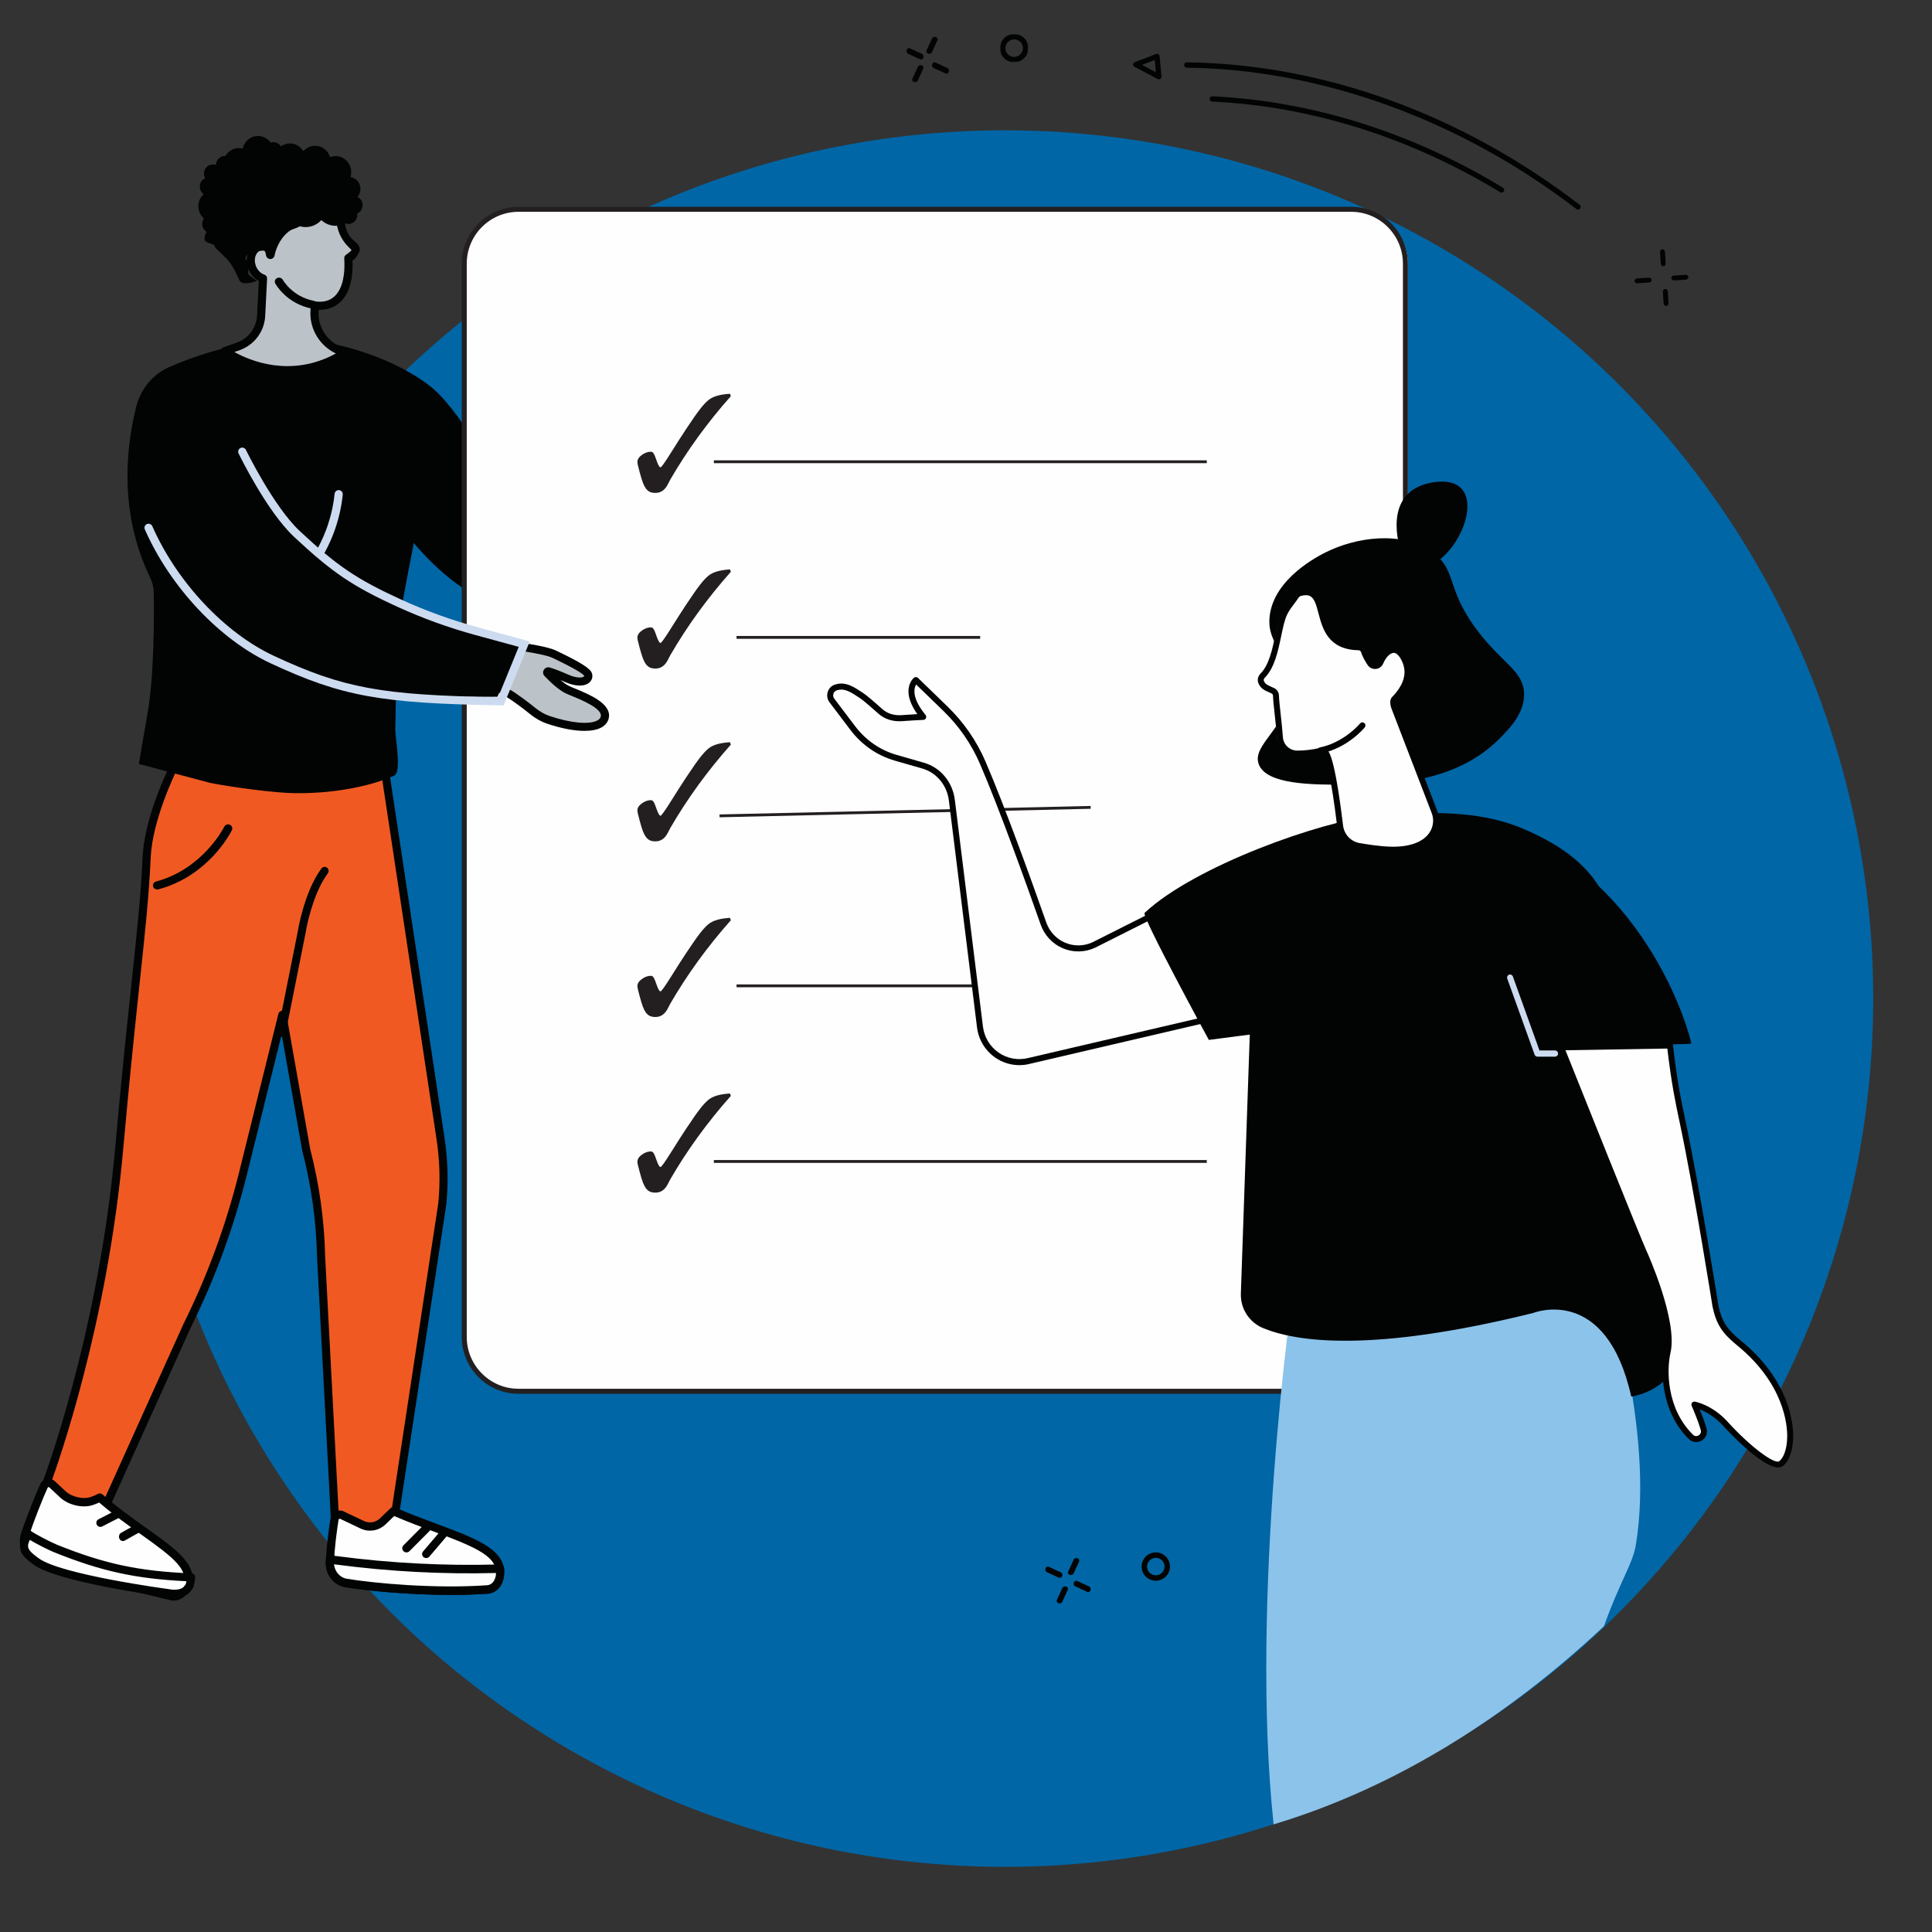 <?xml version="1.0" encoding="UTF-8"?>
<svg xmlns="http://www.w3.org/2000/svg" xmlns:xlink="http://www.w3.org/1999/xlink" width="682px" height="682px" viewBox="0 0 682 682" version="1.1">
  <rect x="0" y="0" width="682" height="682" fill="#333333" stroke="none"/>
  <title>Advocacy@1x</title>
  <defs>
    <polygon id="path-1" points="0 0 10 0 10 10 0 10"></polygon>
    <polygon id="path-3" points="0 0 62 0 62 24 0 24"></polygon>
  </defs>
  <g id="Page-1" stroke="none" stroke-width="1" fill="none" fill-rule="evenodd">
    <g id="benefits-of-membership-widget" transform="translate(-957, -5760)">
      <circle id="Oval-Copy-5" fill="#0066A6" cx="1311.75" cy="6112.5" r="306.5"></circle>
      <g id="Group-147" transform="translate(964, 5772)">
        <path d="M550.242,61.983 C549.989,62.032 549.718,61.976 549.498,61.808 C508.338,30.236 459.48,12.509 411.925,11.892 C411.408,11.885 410.994,11.457 411,10.935 C411.006,10.412 411.427,9.995 411.949,10 C436.05,10.313 460.28,14.843 483.967,23.463 C507.5,32.028 529.929,44.422 550.63,60.301 C551.041,60.617 551.122,61.21 550.81,61.625 C550.665,61.819 550.461,61.939 550.242,61.983" id="Fill-1" fill="#020303"></path>
        <path d="M523.243,55.983 C523.024,56.026 522.788,55.989 522.583,55.864 C490.796,36.526 455.631,25.461 420.891,23.866 C420.376,23.842 419.977,23.406 420,22.892 C420.025,22.376 420.464,21.977 420.976,22.001 C456.027,23.61 491.498,34.768 523.552,54.268 C523.991,54.537 524.132,55.111 523.865,55.551 C523.722,55.785 523.493,55.935 523.243,55.983" id="Fill-3" fill="#020303"></path>
        <path d="M580.296,81.983 C580.262,81.989 580.228,81.996 580.193,81.997 C579.714,82.037 579.297,81.634 579.263,81.099 L579.002,77.041 C578.967,76.506 579.331,76.042 579.807,76.002 C580.286,75.965 580.701,76.366 580.737,76.901 L580.998,80.959 C581.03,81.456 580.722,81.89 580.296,81.983" id="Fill-5" fill="#020303"></path>
        <path d="M581.296,95.983 C581.262,95.989 581.228,95.994 581.193,95.997 C580.714,96.037 580.297,95.634 580.263,95.099 L580.002,91.041 C579.968,90.506 580.332,90.042 580.807,90.002 C581.286,89.965 581.703,90.366 581.737,90.901 L581.998,94.959 C582.03,95.456 581.722,95.89 581.296,95.983" id="Fill-7" fill="#020303"></path>
        <path d="M575.213,87.703 C575.177,87.709 575.141,87.713 575.104,87.716 L571.049,87.997 C570.514,88.035 570.046,87.681 570.003,87.208 C569.962,86.735 570.365,86.321 570.896,86.285 L574.951,86.003 C575.487,85.966 575.954,86.32 575.997,86.793 C576.035,87.233 575.692,87.622 575.213,87.703" id="Fill-9" fill="#020303"></path>
        <path d="M588.213,86.703 C588.177,86.709 588.141,86.713 588.104,86.716 L584.049,86.997 C583.514,87.035 583.046,86.681 583.003,86.208 C582.962,85.734 583.362,85.319 583.896,85.284 L587.951,85.003 C588.487,84.965 588.954,85.319 588.997,85.792 C589.035,86.232 588.692,86.621 588.213,86.703" id="Fill-11" fill="#020303"></path>
        <path d="M396.118,10.91 L401.008,13.498 L400.621,9.189 L396.118,10.91 Z M402.252,15.984 C402.047,16.022 401.829,15.993 401.638,15.892 L393.485,11.575 C393.168,11.408 392.98,11.075 393.002,10.722 C393.024,10.37 393.252,10.061 393.588,9.934 L401.099,7.063 C401.369,6.958 401.673,6.986 401.92,7.136 C402.167,7.287 402.327,7.543 402.353,7.827 L402.996,15.015 C403.026,15.347 402.868,15.667 402.585,15.852 C402.482,15.918 402.369,15.962 402.252,15.984 L402.252,15.984 Z" id="Fill-13" fill="#020303"></path>
        <path d="M370.625,543.93 C370.114,543.743 369.867,543.238 370.072,542.79 L372.02,538.558 C372.229,538.104 372.825,537.883 373.35,538.062 C373.885,538.245 374.135,538.756 373.927,539.21 L371.979,543.442 C371.77,543.896 371.174,544.117 370.647,543.938 C370.64,543.936 370.632,543.933 370.625,543.93" id="Fill-15" fill="#020303"></path>
        <path d="M366.625,553.929 C366.114,553.742 365.867,553.238 366.072,552.79 L368.019,548.558 C368.228,548.104 368.824,547.883 369.348,548.062 C369.896,548.248 370.134,548.756 369.925,549.209 L367.978,553.441 C367.769,553.895 367.173,554.118 366.647,553.937 C366.64,553.935 366.632,553.932 366.625,553.929" id="Fill-17" fill="#020303"></path>
        <path d="M362.539,542.972 C362.098,542.755 361.885,542.168 362.062,541.648 C362.242,541.123 362.756,540.863 363.21,541.072 L367.439,543.019 C367.91,543.238 368.115,543.825 367.935,544.352 C367.756,544.879 367.242,545.136 366.789,544.928 L362.558,542.981 C362.552,542.979 362.545,542.976 362.539,542.972" id="Fill-19" fill="#020303"></path>
        <path d="M372.539,547.972 C372.098,547.755 371.885,547.168 372.062,546.648 C372.242,546.123 372.756,545.863 373.21,546.072 L377.439,548.019 C377.915,548.24 378.114,548.825 377.935,549.352 C377.755,549.879 377.241,550.136 376.788,549.928 L372.558,547.981 C372.552,547.979 372.545,547.976 372.539,547.972" id="Fill-21" fill="#020303"></path>
        <path d="M402.216,538.158 C401.955,538.048 401.676,537.971 401.385,537.936 C400.566,537.835 399.756,538.061 399.104,538.569 C397.759,539.619 397.517,541.564 398.564,542.904 C399.07,543.552 399.797,543.964 400.613,544.064 C401.432,544.165 402.244,543.939 402.896,543.431 L402.896,543.431 C404.239,542.382 404.483,540.438 403.436,539.096 C403.11,538.68 402.691,538.359 402.216,538.158 M399.033,545.602 C398.262,545.276 397.582,544.758 397.053,544.079 C395.359,541.909 395.75,538.761 397.925,537.062 C398.981,536.239 400.292,535.875 401.621,536.038 C402.945,536.202 404.126,536.87 404.947,537.921 C406.641,540.093 406.25,543.239 404.075,544.938 C403.019,545.761 401.707,546.125 400.379,545.962 C399.909,545.903 399.458,545.782 399.033,545.602" id="Fill-23" fill="#020303"></path>
        <path d="M320.625,6.93 C320.114,6.743 319.867,6.238 320.072,5.79 L322.02,1.558 C322.229,1.104 322.825,0.883 323.35,1.062 C323.885,1.245 324.135,1.756 323.927,2.21 L321.979,6.442 C321.77,6.896 321.174,7.117 320.647,6.938 C320.64,6.936 320.632,6.933 320.625,6.93" id="Fill-25" fill="#020303"></path>
        <path d="M315.625,16.93 C315.114,16.743 314.867,16.238 315.072,15.79 L317.019,11.558 C317.228,11.104 317.824,10.883 318.348,11.062 C318.896,11.248 319.134,11.756 318.925,12.21 L316.978,16.442 C316.769,16.896 316.173,17.117 315.647,16.938 C315.64,16.936 315.632,16.933 315.625,16.93" id="Fill-27" fill="#020303"></path>
        <path d="M313.539,6.972 C313.098,6.755 312.885,6.168 313.062,5.648 C313.242,5.123 313.756,4.863 314.21,5.072 L318.439,7.019 C318.91,7.238 319.115,7.825 318.935,8.352 C318.756,8.879 318.242,9.136 317.789,8.928 L313.558,6.981 C313.552,6.979 313.545,6.976 313.539,6.972" id="Fill-29" fill="#020303"></path>
        <path d="M322.539,11.972 C322.098,11.755 321.885,11.168 322.062,10.648 C322.242,10.123 322.756,9.863 323.21,10.072 L327.439,12.019 C327.915,12.24 328.114,12.825 327.935,13.352 C327.755,13.879 327.241,14.136 326.788,13.928 L322.558,11.981 C322.552,11.979 322.545,11.976 322.539,11.972" id="Fill-31" fill="#020303"></path>
        <g id="Group-35" transform="translate(346, 0)">
          <mask id="mask-2" fill="white">
            <use xlink:href="#path-1"></use>
          </mask>
          <g id="Clip-34"></g>
          <path d="M6.216,2.157 C5.955,2.047 5.676,1.971 5.385,1.935 C4.566,1.834 3.756,2.06 3.104,2.569 C1.759,3.619 1.517,5.563 2.564,6.904 C3.07,7.552 3.797,7.964 4.613,8.064 C5.432,8.164 6.244,7.939 6.896,7.43 L6.896,7.43 C8.239,6.382 8.483,4.437 7.436,3.095 C7.11,2.679 6.691,2.358 6.216,2.157 M3.033,9.602 C2.262,9.276 1.582,8.758 1.053,8.079 C-0.641,5.909 -0.25,2.76 1.925,1.061 C2.981,0.238 4.292,-0.126 5.621,0.037 C6.945,0.201 8.126,0.869 8.947,1.92 C10.641,4.092 10.25,7.239 8.075,8.937 C7.019,9.761 5.707,10.125 4.379,9.962 C3.909,9.903 3.458,9.782 3.033,9.602" id="Fill-33" fill="#020303" mask="url(#mask-2)"></path>
        </g>
        <path d="M55.968,257 C55.968,257 45.969,275.974 45.289,291.335 C44.226,315.363 40.769,336.317 35.617,393.924 C29.664,460.488 10,511.963 10,511.963 C12.236,515.605 15.677,518.339 19.713,519.364 C26.269,521.03 31.699,518.233 31.699,518.233 L59.592,456.395 C68.055,439.362 74.649,421.393 79.249,402.827 L93.149,346.743 L101.59,394.485 C104.791,406.77 106.548,419.413 106.823,432.138 L111.718,524.989 L116.895,527.536 C121.187,529.65 126.201,529.465 130.34,527.044 L132.971,522.532 L149.561,413.453 C150.305,405.824 150.103,398.126 148.959,390.553 L128.803,257 L55.968,257 Z" id="Fill-36" fill="#F05A22"></path>
        <path d="M112.634,523.634 L117.061,525.812 C120.812,527.656 125.192,527.552 128.851,525.548 L131.152,521.606 L147.717,412.746 C148.44,405.314 148.24,397.724 147.114,390.268 L127.122,257.873 L56.32,257.873 C54.484,261.544 46.766,277.7 46.184,290.852 C45.595,304.15 44.304,316.248 42.349,334.56 C40.773,349.328 38.811,367.71 36.499,393.553 C30.958,455.467 13.359,504.986 11.022,511.349 C13.129,514.49 16.119,516.675 19.505,517.534 C24.464,518.792 28.739,517.275 30.071,516.711 L57.77,455.335 C66.204,438.365 72.788,420.432 77.362,401.985 L91.274,345.876 C91.439,345.218 92.032,344.764 92.712,344.788 C93.386,344.81 93.954,345.304 94.071,345.971 L102.511,393.68 C105.73,406.048 107.504,418.816 107.781,431.626 L112.634,523.634 Z M122.702,530 C120.347,530 117.988,529.466 115.803,528.392 L110.622,525.844 C110.155,525.613 109.85,525.149 109.821,524.628 L104.922,431.734 C104.648,419.083 102.9,406.521 99.728,394.351 C99.719,394.314 99.711,394.276 99.705,394.238 L92.429,353.111 L80.138,402.68 C75.514,421.329 68.857,439.459 60.354,456.569 L32.455,518.389 C32.321,518.684 32.093,518.926 31.803,519.074 C31.563,519.198 25.807,522.097 18.802,520.319 C14.487,519.223 10.726,516.368 8.212,512.277 C7.978,511.895 7.935,511.425 8.095,511.007 C8.291,510.494 27.777,458.911 33.648,393.296 C35.964,367.427 37.927,349.035 39.504,334.254 C41.453,315.995 42.74,303.933 43.325,290.723 C44.013,275.211 53.765,256.551 54.181,255.764 C54.429,255.294 54.915,255 55.445,255 L128.351,255 C129.06,255 129.661,255.518 129.766,256.22 L149.943,389.837 C151.104,397.529 151.31,405.357 150.555,413.104 L133.938,522.312 C133.911,522.491 133.851,522.664 133.759,522.822 L131.126,527.336 C131.001,527.548 130.824,527.726 130.611,527.85 C128.166,529.28 125.436,530 122.702,530 L122.702,530 Z" id="Fill-38" fill="#020303"></path>
        <path d="M9.059,512.072 C7.604,515.143 4.122,523.924 2.362,529.272 C1.258,532.629 2.758,536.315 5.794,537.86 C14.378,542.227 36.022,546.453 53.875,550.893 C55.097,551.196 57.484,551.024 59.058,548.109 C64.453,538.113 45.657,530.998 28.749,516.171 C28.749,516.171 27.455,516.9 25.634,517.465 C22.586,518.414 18.12,517.273 15.742,515.052 L11.93,511.49 C11.024,510.644 9.6,510.928 9.059,512.072" id="Fill-40" fill="#FEFEFE"></path>
        <path d="M10.166,512.942 C10.14,512.942 10.118,512.945 10.099,512.948 C10.012,512.966 9.894,513.02 9.817,513.184 L9.816,513.184 C8.345,516.289 4.862,525.117 3.177,530.236 C2.303,532.892 3.47,535.823 5.891,537.054 C12.13,540.228 26.052,543.471 39.515,546.607 C44.252,547.71 49.148,548.851 53.74,549.993 C54.101,550.082 55.98,550.408 57.319,547.926 C60.274,542.452 54.11,537.703 42.961,529.782 C38.33,526.492 33.109,522.783 28.017,518.395 C27.413,518.675 26.55,519.037 25.537,519.353 C22.015,520.447 17.048,519.245 14.229,516.612 L10.413,513.046 C10.325,512.965 10.238,512.942 10.166,512.942 L10.166,512.942 Z M54.312,553 C53.864,553 53.441,552.946 53.053,552.85 C48.484,551.714 43.597,550.575 38.87,549.474 C24.614,546.153 11.148,543.016 4.598,539.684 C0.899,537.802 -0.891,533.339 0.437,529.303 C2.199,523.949 5.693,515.116 7.214,511.906 C7.674,510.933 8.526,510.262 9.554,510.06 C10.57,509.862 11.596,510.161 12.366,510.88 L16.184,514.446 C18.212,516.339 22.186,517.318 24.692,516.539 C26.332,516.03 27.524,515.368 27.536,515.362 C28.064,515.066 28.719,515.134 29.176,515.536 C34.384,520.103 39.819,523.963 44.615,527.371 C55.558,535.145 64.201,541.286 59.852,549.342 C58.38,552.066 56.162,553 54.312,553 L54.312,553 Z" id="Fill-42" fill="#020303"></path>
        <path d="M1.34,532.545 C1.305,532.632 1.281,532.695 1.272,532.723 C0.164,535.943 2.624,537.757 5.368,539.746 C13.675,545.764 51.754,550.775 51.754,550.775 C51.754,550.775 56.723,551.889 58.678,549.163 C58.965,548.764 59.264,548.525 59.422,547.988 C59.594,547.41 60,545.293 60,545.293 C40.72,544.483 28.518,541.717 12.107,535.147 C10.059,534.327 4.064,531.315 2.398,530 C2.398,530 2.069,530.726 1.34,532.545" id="Fill-44" fill="#FEFEFE"></path>
        <g id="Group-48" transform="translate(0, 528)">
          <mask id="mask-4" fill="white">
            <use xlink:href="#path-3"></use>
          </mask>
          <g id="Clip-47"></g>
          <path d="M3.517,3.574 C3.406,3.844 3.283,4.153 3.143,4.501 C3.143,4.501 3.143,4.501 3.143,4.501 L3.094,4.632 C2.389,6.693 3.648,7.883 6.694,10.103 C14.624,15.883 52.108,20.901 52.486,20.951 C52.529,20.956 52.574,20.964 52.618,20.975 C52.653,20.983 56.689,21.812 58.037,19.921 C58.133,19.785 58.231,19.665 58.326,19.548 C58.504,19.328 58.545,19.27 58.579,19.157 C58.629,18.987 58.714,18.612 58.805,18.176 C40.697,17.287 28.689,14.632 12.027,7.919 C10.325,7.235 6.085,5.126 3.517,3.574 L3.517,3.574 Z M54.554,24 C53.313,24 52.321,23.815 52.039,23.757 C49.787,23.457 13.402,18.532 4.963,12.381 C2.26,10.411 -1.101,7.96 0.35,3.713 C0.367,3.666 0.398,3.585 0.444,3.468 C1.19,1.595 1.526,0.847 1.526,0.847 C1.709,0.443 2.074,0.143 2.512,0.04 C2.95,-0.064 3.413,0.038 3.765,0.316 C5.303,1.536 11.156,4.498 13.13,5.294 C29.952,12.07 41.934,14.624 60.613,15.416 C61.033,15.433 61.424,15.629 61.685,15.951 C61.947,16.273 62.052,16.69 61.975,17.095 C61.905,17.463 61.546,19.325 61.365,19.942 C61.171,20.606 60.837,21.016 60.595,21.314 C60.536,21.388 60.474,21.463 60.414,21.546 C58.978,23.56 56.468,24 54.554,24 L54.554,24 Z" id="Fill-46" fill="#020303" mask="url(#mask-4)"></path>
        </g>
        <path d="M35,523 L29,526 L35,523 Z" id="Fill-49" fill="#FEFEFE"></path>
        <path d="M28.424,527 C27.906,527 27.408,526.716 27.156,526.223 C26.799,525.521 27.076,524.662 27.776,524.304 L33.93,521.156 C34.629,520.798 35.487,521.076 35.844,521.777 C36.201,522.479 35.923,523.336 35.223,523.694 L29.07,526.844 C28.862,526.95 28.641,527 28.424,527" id="Fill-51" fill="#020303"></path>
        <path d="M41,527 L35,530 L41,527 Z" id="Fill-53" fill="#FEFEFE"></path>
        <path d="M36.385,532 C35.879,532 35.391,531.688 35.147,531.15 C34.804,530.39 35.081,529.464 35.764,529.082 L40.995,526.164 C41.679,525.782 42.51,526.089 42.853,526.851 C43.196,527.61 42.919,528.535 42.236,528.917 L37.005,531.836 C36.806,531.947 36.594,532 36.385,532" id="Fill-55" fill="#020303"></path>
        <path d="M92.404,354 C92.311,354 92.217,353.99 92.121,353.97 C91.362,353.81 90.874,353.049 91.029,352.27 L98.018,317.305 C99.185,310.248 102.03,300.528 106.485,294.564 C106.956,293.933 107.837,293.813 108.451,294.298 C109.065,294.782 109.182,295.687 108.71,296.318 C104.568,301.865 101.895,311.071 100.774,317.835 L93.777,352.85 C93.641,353.53 93.056,354 92.404,354" id="Fill-57" fill="#020303"></path>
        <path d="M48.485,302 C47.834,302 47.236,301.582 47.054,300.944 C46.835,300.179 47.3,299.387 48.09,299.176 C64.705,294.735 72.098,279.971 72.172,279.823 C72.524,279.105 73.409,278.799 74.15,279.139 C74.891,279.479 75.208,280.336 74.857,281.054 C74.535,281.71 66.793,297.161 48.881,301.948 C48.749,301.983 48.616,302 48.485,302" id="Fill-59" fill="#020303"></path>
        <path d="M110.644,524.828 C110.101,528.223 109.202,534.53 109.004,540.202 C108.882,543.76 111.375,546.829 114.752,547.37 C124.305,548.899 146.004,550.863 164.558,549.591 C165.828,549.504 168.093,548.601 168.795,545.319 C171.205,534.068 151.937,530.979 131.371,522 L127.663,525.559 C125.693,527.451 122.826,527.927 120.389,526.768 L113.262,523.381 C112.145,522.851 110.846,523.565 110.644,524.828" id="Fill-61" fill="#FEFEFE"></path>
        <path d="M112.931,524.115 C112.872,524.115 112.813,524.13 112.754,524.16 C112.679,524.202 112.547,524.302 112.512,524.522 L112.512,524.522 C111.989,527.79 111.083,534.115 110.887,539.765 C110.79,542.585 112.743,545.038 115.432,545.469 C125.288,547.049 146.623,548.943 165.001,547.682 C165.384,547.657 167.326,547.382 167.934,544.54 C169.409,537.648 161.088,534.197 146.258,528.691 C141.93,527.084 137.057,525.274 132.156,523.169 L129.133,526.075 C126.719,528.396 123.226,528.974 120.235,527.552 L113.096,524.154 C113.041,524.128 112.985,524.115 112.931,524.115 L112.931,524.115 Z M152.139,551 C137.309,551 122.684,549.576 114.977,548.34 C110.853,547.678 107.855,543.949 108.005,539.662 C108.206,533.856 109.131,527.394 109.664,524.059 C109.836,522.989 110.472,522.088 111.41,521.59 C112.325,521.103 113.389,521.079 114.327,521.524 L121.466,524.922 C123.371,525.829 125.599,525.456 127.143,523.972 L130.857,520.402 C131.275,519.999 131.893,519.888 132.424,520.119 C137.545,522.358 142.703,524.273 147.255,525.964 C161.543,531.268 172.828,535.457 170.753,545.154 C169.945,548.935 167.255,550.442 165.198,550.582 C160.943,550.875 156.531,551 152.139,551 L152.139,551 Z" id="Fill-63" fill="#020303"></path>
        <path d="M109.039,539 C109.039,539 109.014,539.594 109.004,539.88 C108.882,543.556 111.377,546.725 114.757,547.285 C124.318,548.863 146.035,550.891 164.605,549.578 C165.877,549.489 168.144,548.555 168.846,545.166 C169.061,544.127 168.988,542.242 168.988,542.242 L167.672,542.277 C148.925,542.77 130.172,541.785 111.56,539.333 L109.039,539 Z" id="Fill-65" fill="#FEFEFE"></path>
        <path d="M110.912,540.194 C111.147,542.768 112.987,544.9 115.439,545.305 C125.304,546.933 146.659,548.883 165.055,547.585 C165.44,547.557 167.384,547.274 167.992,544.349 C168.048,544.079 168.08,543.687 168.097,543.274 C149.358,543.758 130.428,542.763 111.826,540.314 L110.912,540.194 Z M152.182,551 C137.336,551 122.698,549.533 114.985,548.262 C110.858,547.58 107.857,543.738 108.005,539.325 L108.04,538.431 C108.058,538.014 108.245,537.621 108.553,537.351 C108.861,537.083 109.263,536.959 109.664,537.012 L112.19,537.345 C130.701,539.78 149.544,540.768 168.188,540.278 L169.507,540.243 C170.345,540.233 170.954,540.862 170.986,541.679 C170.994,541.892 171.06,543.789 170.814,544.979 C170.003,548.874 167.31,550.426 165.251,550.571 C160.994,550.873 156.578,551 152.182,551 L152.182,551 Z" id="Fill-67" fill="#020303"></path>
        <path d="M136.488,536 C136.111,536 135.734,535.86 135.445,535.579 C134.859,535.01 134.851,534.079 135.427,533.501 L142.451,526.439 C143.027,525.861 143.968,525.853 144.555,526.421 C145.141,526.99 145.149,527.921 144.573,528.5 L137.549,535.561 C137.258,535.854 136.873,536 136.488,536" id="Fill-69" fill="#020303"></path>
        <path d="M143.447,538 C143.121,538 142.791,537.892 142.52,537.67 C141.907,537.168 141.823,536.274 142.337,535.671 L148.44,528.51 C148.953,527.908 149.866,527.828 150.481,528.33 C151.094,528.832 151.176,529.726 150.663,530.327 L144.561,537.49 C144.274,537.826 143.862,538 143.447,538" id="Fill-71" fill="#020303"></path>
        <path d="M223,204.647 C223,204.647 230.276,206.911 233.103,206.89 C235.927,206.871 243.581,207.504 245.087,205.93 C246.766,204.173 247.317,200.229 239.706,200.317 C236.643,200.352 234.171,199.816 233.684,197.91 C232.997,195.204 238.671,195.939 241.267,196 C244.837,196.083 255.106,199.663 255.941,195.518 C256.698,191.764 250.047,188.279 239.987,187.101 C238.039,186.873 236.066,187.04 234.164,187.526 C231.183,188.288 226.378,189.391 223.754,189.331 L223,204.647 Z" id="Fill-73" fill="#FEFEFE"></path>
        <path d="M232.709,205.994 C233.275,205.994 234.006,206.015 234.831,206.039 C236.969,206.103 242.646,206.269 243.587,205.462 C244.039,204.989 244.384,204.215 244.153,203.672 C243.856,202.978 242.4,202.244 239.223,202.284 C237.605,202.302 232.684,202.359 231.773,198.776 C231.542,197.867 231.708,197.004 232.243,196.342 C233.486,194.807 236.181,194.82 239.572,194.994 C240.027,195.017 240.448,195.039 240.806,195.047 C241.901,195.073 243.401,195.361 245.138,195.695 C247.941,196.233 253.773,197.355 254.103,195.723 C254.196,195.254 254.061,194.775 253.69,194.257 C252.396,192.453 247.857,189.991 239.325,188.99 C237.601,188.788 235.807,188.921 233.995,189.384 C231.086,190.129 227.299,190.985 224.558,191.196 L223.922,204.124 C226.38,204.845 230.737,205.992 232.566,205.994 C232.612,205.994 232.66,205.994 232.709,205.994 M238.221,209 C237.137,209 235.973,208.971 234.747,208.936 C233.894,208.91 233.142,208.889 232.587,208.893 L232.542,208.893 C229.549,208.893 222.777,206.811 222.012,206.572 C221.386,206.378 220.969,205.777 221.002,205.116 L221.758,189.722 C221.797,188.937 222.414,188.336 223.224,188.345 C225.088,188.39 228.663,187.759 233.291,186.575 C235.442,186.023 237.585,185.868 239.655,186.112 C247.677,187.052 253.792,189.462 256.012,192.557 C256.858,193.735 257.169,195.028 256.913,196.3 C256.019,200.736 249.688,199.52 244.602,198.542 C243.057,198.246 241.598,197.965 240.741,197.944 C240.357,197.936 239.91,197.914 239.426,197.888 C238.297,197.831 235.405,197.682 234.577,198.108 C234.922,198.984 236.53,199.424 239.19,199.387 C243.347,199.34 245.877,200.395 246.787,202.524 C247.606,204.443 246.681,206.396 245.641,207.484 C244.472,208.708 241.774,208.998 238.221,209" id="Fill-75" fill="#020303"></path>
        <path d="M133.71,212.288 C134.364,202.284 137.115,190.142 139.077,179.664 C139.077,179.664 150.206,193.637 163.566,199.613 C193.203,212.867 222.79,206.583 222.79,206.583 L223,188.276 C223,188.276 205.254,182.248 184.631,169.445 C166.906,158.441 157.76,135.6 145.945,125.235 C145.945,125.235 135.916,116.086 115.797,110.651 C94.817,104.983 72.515,108.907 52.546,117.652 C52.479,117.682 52.405,117.716 52.325,117.752 C46.61,120.396 42.468,125.696 40.959,131.981 C35.506,154.691 37.82,175.077 46.004,191.922 C46.819,193.598 47.258,195.437 47.283,197.313 C47.393,205.228 47.444,227.071 45.02,240.104 L42.012,257.666 L67.251,264.379 C74.576,265.819 89.673,267.905 97.128,267.993 C113.338,268.184 126.19,264.587 132.154,261.796 C134.855,260.534 132.504,248.569 132.541,245.532 C132.689,232.933 133.16,220.693 133.71,212.288" id="Fill-77" fill="#020303"></path>
        <path d="M104.445,187 C104.179,187 103.912,186.926 103.671,186.772 C102.998,186.34 102.798,185.439 103.225,184.757 L103.621,184.129 C107.721,177.61 110.312,170.066 111.115,162.309 C111.198,161.506 111.916,160.927 112.703,161.008 C113.498,161.091 114.075,161.81 113.992,162.613 C113.143,170.815 110.4,178.797 106.062,185.694 L105.667,186.322 C105.392,186.759 104.923,187 104.445,187" id="Fill-79" fill="#CCDBF0"></path>
        <path d="M118.435,74.835 L117.978,74.395 C115.677,72.188 113.295,69.641 112.813,66.48 C110.766,53.043 98.899,47.6 97.728,59.783 C97.433,62.858 86.256,62.131 87.42,65.433 C90.459,74.043 90.648,71.777 85.608,74.638 C85.053,74.633 84.499,74.725 83.968,74.944 C81.404,75.991 80.346,79.366 81.604,82.484 C82.369,84.376 83.813,85.724 85.401,86.269 L84.732,99.593 C84.483,104.588 81.255,108.933 76.564,110.591 L72,112.203 C72,112.203 92.167,126.954 114.084,112.994 L111.323,111.576 C106.462,109.078 103.442,104.01 103.546,98.518 L103.654,95.912 C105.071,96.111 106.453,96.084 107.744,95.776 C113.752,94.345 116.062,87.581 115.482,79 L117.957,77.819 C119.114,77.267 119.36,75.723 118.435,74.835" id="Fill-81" fill="#BCC3C8"></path>
        <path d="M75.73,112.268 C81.328,115.377 95.715,121.434 111.578,112.78 L111.133,112.555 C105.817,109.859 102.455,104.287 102.568,98.361 L102.676,95.755 C102.693,95.354 102.881,94.978 103.191,94.721 C103.503,94.463 103.909,94.348 104.312,94.405 C105.604,94.584 106.803,94.548 107.876,94.294 C114.691,92.692 114.789,83.207 114.516,79.204 C114.476,78.621 114.8,78.072 115.333,77.821 L116.792,76.655 C116.953,76.579 116.997,76.442 117.009,76.366 C117.021,76.291 117.023,76.144 116.893,76.022 C116.893,76.022 116.893,76.022 116.893,76.022 L116.435,75.587 C114.02,73.299 112.414,70.557 111.858,66.955 C110.637,59.037 105.889,54.772 103.07,54.849 C101.204,54.899 99.945,56.873 99.614,60.262 C99.374,62.74 96.206,63.451 93.141,64.143 C91.882,64.426 89.828,64.887 89.262,65.339 C89.686,66.522 90.049,67.482 90.349,68.275 C91.793,72.092 92.279,73.378 88.877,74.968 C88.315,75.233 87.615,75.56 86.763,76.037 C86.544,76.16 86.304,76.223 86.043,76.222 C85.631,76.215 85.288,76.285 84.957,76.418 C83.127,77.157 82.422,79.666 83.38,82.015 C83.956,83.421 85.052,84.514 86.312,84.941 C86.919,85.147 87.315,85.725 87.283,86.359 L86.615,99.521 C86.334,105.057 82.749,109.82 77.482,111.657 L75.73,112.268 Z M94.667,120 C81.428,120.002 71.732,113.161 71.591,113.057 C71.158,112.747 70.938,112.224 71.015,111.7 C71.092,111.177 71.456,110.739 71.96,110.564 L76.529,108.971 C80.689,107.52 83.522,103.755 83.744,99.378 L84.363,87.197 C82.759,86.356 81.461,84.905 80.716,83.084 C79.163,79.282 80.577,75.11 83.871,73.781 C84.436,73.553 85.038,73.421 85.664,73.384 C86.461,72.95 87.113,72.646 87.65,72.394 C87.989,72.235 88.364,72.06 88.57,71.938 C88.488,71.47 88.082,70.399 87.658,69.275 C87.342,68.439 86.957,67.424 86.513,66.181 C86.246,65.435 86.297,64.695 86.661,64.042 C87.526,62.486 89.833,61.967 92.505,61.365 C93.877,61.057 96.432,60.482 96.772,59.923 C97.46,52.719 101.706,52.037 102.991,52.002 C107.537,51.873 113.292,57.395 114.7,66.525 C115.12,69.242 115.751,70.938 117.824,72.903 L118.684,73.613 C119.46,74.348 120.145,75.256 119.973,76.308 C119.802,77.36 118.409,79.526 117.439,79.983 C117.853,89.428 114.637,95.629 108.54,97.065 C107.58,97.291 106.555,97.388 105.486,97.358 L105.442,98.446 C105.35,103.262 108.098,107.817 112.445,110.02 L115.207,111.421 C115.665,111.654 115.964,112.112 115.988,112.622 C116.012,113.132 115.757,113.617 115.322,113.89 C108.068,118.451 100.965,120 94.667,120 L94.667,120 Z" id="Fill-83" fill="#020303"></path>
        <path d="M103.504,97 C103.404,97 103.302,96.991 103.201,96.97 C94.1,95.2 90.32,88.346 90.163,88.055 C89.788,87.359 90.082,86.508 90.82,86.154 C91.554,85.801 92.454,86.076 92.83,86.769 C92.862,86.829 96.157,92.711 103.805,94.199 C104.615,94.357 105.135,95.105 104.969,95.87 C104.824,96.54 104.199,97 103.504,97" id="Fill-85" fill="#020303"></path>
        <path d="M121,60.429 C121,59.134 120.257,58.023 119.19,57.507 C119.836,56.757 120.241,55.778 120.241,54.696 C120.241,52.559 118.71,50.809 116.72,50.508 C116.763,50.365 116.814,50.227 116.846,50.079 C117.523,47.003 115.652,43.943 112.67,43.247 C111.576,42.992 110.482,43.091 109.504,43.472 C108.936,41.589 107.441,40.059 105.444,39.593 C103.4,39.114 101.365,39.871 100.069,41.383 C99.318,40.107 98.087,39.13 96.562,38.773 C94.982,38.405 93.417,38.787 92.186,39.673 C91.627,38.779 90.659,38.183 89.551,38.183 C89.197,38.183 88.863,38.257 88.544,38.368 C87.784,37.285 86.667,36.462 85.303,36.142 C82.323,35.446 79.357,37.375 78.681,40.451 C78.68,40.456 78.68,40.457 78.68,40.46 C78.621,40.446 78.566,40.425 78.507,40.411 C76.104,39.848 73.732,41.01 72.541,43.088 C72.477,43.083 72.415,43.067 72.349,43.067 C70.638,43.067 69.252,44.485 69.22,46.243 C68.881,46.114 68.519,46.032 68.137,46.032 C66.405,46.032 65.001,47.482 65.001,49.269 C65.001,49.862 65.167,50.412 65.438,50.889 C64.316,51.382 63.53,52.53 63.53,53.867 C63.53,54.973 64.069,55.947 64.891,56.53 C64.044,57.297 63.404,58.322 63.136,59.542 C62.663,61.699 63.458,63.83 64.995,65.162 C64.614,65.697 64.382,66.351 64.382,67.066 C64.382,68.254 65.009,69.283 65.936,69.845 C65.651,70.342 65.409,70.87 65.28,71.463 C64.738,73.93 66.869,73.442 68.86,74.678 C68.476,75.255 69.624,75.989 71.628,77.958 C73.843,80.134 75.006,81.265 77.511,86.921 C78.512,89.182 83.534,87.188 83.534,87.188 C84.396,87.377 81.105,85.579 80.756,84.894 C80.162,83.729 81.654,80.287 80.117,79.853 C78.657,79.44 80.847,76.389 83.719,76.561 C86.18,76.708 86.494,75.647 86.913,78.149 C87.046,78.943 87.752,79.498 88.535,79.436 C89.202,79.385 89.772,78.893 89.908,78.221 C90.971,73.013 94.499,69.349 96.781,68.778 C97.223,68.667 97.97,68.334 98.888,67.873 C98.996,67.904 99.1,67.947 99.212,67.973 C101.93,68.609 104.634,67.655 106.426,65.715 C107.363,66.578 108.514,67.216 109.825,67.523 C111.617,67.941 113.391,67.64 114.916,66.851 C115.259,66.984 115.627,67.066 116.016,67.066 C117.748,67.066 119.151,65.617 119.151,63.831 C119.151,63.682 119.127,63.54 119.11,63.396 C120.221,62.899 121,61.758 121,60.429" id="Fill-87" fill="#020303"></path>
        <path d="M490,81.196 L490,459.804 C490,470.406 481.407,479 470.807,479 L176.193,479 C165.593,479 157,470.406 157,459.804 L157,81.196 C157,70.594 165.593,62 176.193,62 L470.807,62 C481.407,62 490,70.594 490,81.196" id="Fill-89" fill="#FEFEFE"></path>
        <path d="M157.76,459.911 C157.76,470.014 165.956,478.235 176.029,478.235 L469.971,478.235 C480.046,478.235 488.24,470.014 488.24,459.911 L488.24,81.089 C488.24,70.984 480.046,62.765 469.971,62.765 L176.029,62.765 C165.956,62.765 157.76,70.984 157.76,81.089 L157.76,459.911 Z M490,81.089 L490,459.911 C490,470.987 481.016,480 469.971,480 L176.029,480 C164.986,480 156,470.987 156,459.911 L156,81.089 C156,70.011 164.986,61 176.029,61 L469.971,61 C481.016,61 490,70.011 490,81.089 L490,81.089 Z" id="Fill-91" fill="#231F20"></path>
        <path d="M178.027,215 C178.027,215 186.336,216.203 189.157,217.6 C191.979,218.999 200.311,223.027 201.028,224.938 C201.743,226.85 199.018,228.876 193.469,226.335 C190.369,224.915 188.355,224.192 187.182,223.829 C186.788,223.706 186.491,224.21 186.776,224.523 C188.311,226.2 191.477,229.437 194.105,230.64 C197.719,232.296 207.954,235.822 206.928,240.527 C205.999,244.789 197.77,245.157 187.162,241.474 C185.107,240.761 183.206,239.625 181.52,238.192 C178.876,235.95 173.655,231.909 171,230.693 L178.027,215 Z" id="Fill-93" fill="#BCC3C8"></path>
        <path d="M172.318,231.022 C175.562,232.837 180.197,236.445 181.912,237.852 C183.533,239.184 185.284,240.171 187.116,240.786 C194.506,243.27 201.098,243.864 203.915,242.298 C204.572,241.932 204.954,241.477 205.083,240.906 C205.709,238.123 198.11,235.009 194.865,233.68 C194.159,233.391 193.534,233.134 193.031,232.912 C190.194,231.654 186.917,228.445 185.217,226.644 C184.644,226.039 184.554,225.125 184.997,224.419 C185.443,223.709 186.283,223.395 187.091,223.636 C188.277,223.99 190.364,224.712 193.57,226.134 C196.694,227.517 198.627,227.273 199.163,226.771 C199.26,226.68 199.249,226.652 199.222,226.584 C198.872,225.973 196.713,224.38 188.521,220.465 L188.027,220.231 C186.152,219.33 181.107,218.419 178.346,217.99 L172.318,231.022 Z M199.303,246 C195.684,246 191.153,245.15 186.192,243.483 C184.024,242.754 181.966,241.597 180.075,240.043 C177.275,237.745 172.254,234.028 169.851,232.964 C169.501,232.808 169.227,232.522 169.092,232.166 C168.957,231.81 168.971,231.417 169.13,231.072 L176.181,215.831 C176.447,215.258 177.062,214.927 177.691,215.014 C178.567,215.136 186.335,216.254 189.282,217.668 L189.771,217.901 C197.975,221.822 201.264,223.9 201.908,225.567 C202.355,226.722 202.061,227.977 201.14,228.84 C199.428,230.441 196.16,230.4 192.395,228.731 C191.85,228.49 191.339,228.27 190.862,228.068 C191.97,228.994 193.154,229.847 194.208,230.315 C194.689,230.527 195.288,230.773 195.964,231.05 C200.857,233.052 209.043,236.407 207.89,241.525 C207.583,242.891 206.696,244.017 205.325,244.78 C203.855,245.597 201.795,246 199.303,246 L199.303,246 Z" id="Fill-95" fill="#020303"></path>
        <path d="M76.072,145.041 L49.56,122 C35.14,182.484 49.83,235.849 168.598,233.951 L177,215.614 C128.194,204.7 93.53,182.024 76.072,145.041" id="Fill-97" fill="#020303"></path>
        <path d="M170.774,237 L169.791,236.984 C127.311,236.322 113.64,233.825 88.52,222.143 C70.508,213.765 53.079,195.215 44.121,174.883 C43.803,174.157 44.134,173.313 44.861,172.996 C45.591,172.678 46.438,173.007 46.756,173.731 C55.452,193.465 72.322,211.448 89.739,219.547 C114.2,230.925 127.658,233.427 168.851,234.105 L176.113,216.343 L160.869,212.184 C151.459,209.617 142.224,206.277 133.418,202.254 C117.49,194.979 110.316,190.134 96.864,177.567 C87.199,168.538 77.622,148.886 77.219,148.054 C76.874,147.341 77.175,146.486 77.891,146.142 C78.607,145.799 79.468,146.098 79.811,146.811 C79.908,147.01 89.56,166.815 98.834,175.478 C112.009,187.788 119.032,192.532 134.618,199.651 C143.282,203.608 152.371,206.896 161.63,209.422 L180,214.433 L170.774,237 Z" id="Fill-99" fill="#CCDBF0"></path>
        <line x1="245" y1="151" x2="419" y2="151" id="Stroke-101" stroke="#231F20"></line>
        <path d="M251,127.837 C246.907,132.443 243.071,137.209 239.49,142.131 C235.911,147.058 232.619,152.111 229.617,157.291 C229.394,157.673 229.119,158.206 228.786,158.891 C227.759,160.964 226.297,162 224.4,162 C223.594,162 222.931,161.882 222.41,161.64 C221.888,161.403 221.405,160.989 220.964,160.397 C220.599,159.888 220.26,159.221 219.944,158.402 C219.628,157.58 219.256,156.373 218.829,154.779 C218.797,154.683 218.766,154.563 218.735,154.422 C218.244,152.65 218,151.544 218,151.097 C218,150.189 218.525,149.357 219.576,148.6 C220.627,147.842 221.667,147.464 222.693,147.464 C223.025,147.464 223.295,147.564 223.5,147.763 C223.705,147.962 223.941,148.388 224.211,149.042 C224.369,149.44 224.566,149.982 224.803,150.668 C225.34,152.197 225.791,152.963 226.155,152.963 C226.471,152.963 227.72,151.216 229.9,147.728 C231.987,144.397 233.78,141.599 235.282,139.335 C237.385,136.163 238.984,133.873 240.084,132.461 C241.18,131.052 242.173,129.979 243.058,129.246 C243.832,128.61 244.828,128.109 246.045,127.741 C247.262,127.374 248.804,127.126 250.668,127 L251,127.837 Z" id="Fill-103" fill="#231F20"></path>
        <line x1="245" y1="398" x2="419" y2="398" id="Stroke-105" stroke="#231F20"></line>
        <path d="M251,374.837 C246.907,379.443 243.071,384.209 239.49,389.131 C235.911,394.058 232.619,399.111 229.617,404.291 C229.394,404.673 229.119,405.206 228.786,405.891 C227.759,407.964 226.297,409 224.4,409 C223.594,409 222.931,408.882 222.41,408.64 C221.888,408.403 221.405,407.989 220.964,407.397 C220.599,406.888 220.26,406.221 219.944,405.402 C219.628,404.58 219.256,403.373 218.829,401.779 C218.797,401.683 218.766,401.563 218.735,401.422 C218.244,399.65 218,398.544 218,398.097 C218,397.189 218.525,396.357 219.576,395.6 C220.627,394.842 221.667,394.464 222.693,394.464 C223.025,394.464 223.295,394.564 223.5,394.763 C223.705,394.962 223.941,395.388 224.211,396.042 C224.369,396.44 224.566,396.982 224.803,397.668 C225.34,399.197 225.791,399.963 226.155,399.963 C226.471,399.963 227.72,398.216 229.9,394.728 C231.987,391.397 233.78,388.599 235.282,386.335 C237.385,383.163 238.984,380.873 240.084,379.461 C241.18,378.052 242.173,376.979 243.058,376.246 C243.832,375.61 244.828,375.109 246.045,374.741 C247.262,374.374 248.804,374.126 250.668,374 L251,374.837 Z" id="Fill-107" fill="#231F20"></path>
        <line x1="253" y1="213" x2="339" y2="213" id="Stroke-109" stroke="#231F20"></line>
        <path d="M251,189.837 C246.907,194.443 243.071,199.209 239.49,204.131 C235.911,209.058 232.619,214.111 229.617,219.291 C229.394,219.673 229.119,220.206 228.786,220.891 C227.759,222.964 226.297,224 224.4,224 C223.594,224 222.931,223.882 222.41,223.64 C221.888,223.403 221.405,222.989 220.964,222.397 C220.599,221.888 220.26,221.221 219.944,220.402 C219.628,219.58 219.256,218.373 218.829,216.779 C218.797,216.683 218.766,216.563 218.735,216.422 C218.244,214.65 218,213.544 218,213.097 C218,212.189 218.525,211.355 219.576,210.6 C220.627,209.842 221.667,209.464 222.693,209.464 C223.025,209.464 223.295,209.564 223.5,209.763 C223.705,209.962 223.941,210.388 224.211,211.042 C224.369,211.44 224.566,211.982 224.803,212.668 C225.34,214.197 225.791,214.963 226.155,214.963 C226.471,214.963 227.72,213.216 229.9,209.728 C231.987,206.397 233.78,203.599 235.282,201.335 C237.385,198.163 238.984,195.873 240.084,194.461 C241.18,193.052 242.173,191.979 243.058,191.246 C243.832,190.61 244.828,190.109 246.045,189.741 C247.262,189.374 248.804,189.126 250.668,189 L251,189.837 Z" id="Fill-111" fill="#231F20"></path>
        <line x1="253" y1="336" x2="339" y2="336" id="Stroke-113" stroke="#231F20"></line>
        <path d="M251,312.837 C246.907,317.443 243.071,322.209 239.49,327.131 C235.911,332.058 232.619,337.111 229.617,342.291 C229.394,342.673 229.119,343.206 228.786,343.891 C227.759,345.964 226.297,347 224.4,347 C223.594,347 222.931,346.882 222.41,346.64 C221.888,346.403 221.405,345.989 220.964,345.397 C220.599,344.888 220.26,344.221 219.944,343.402 C219.628,342.58 219.256,341.373 218.829,339.779 C218.797,339.683 218.766,339.563 218.735,339.422 C218.244,337.65 218,336.544 218,336.097 C218,335.189 218.525,334.357 219.576,333.6 C220.627,332.842 221.667,332.464 222.693,332.464 C223.025,332.464 223.295,332.564 223.5,332.763 C223.705,332.962 223.941,333.388 224.211,334.042 C224.369,334.44 224.566,334.982 224.803,335.668 C225.34,337.197 225.791,337.963 226.155,337.963 C226.471,337.963 227.72,336.216 229.9,332.728 C231.987,329.397 233.78,326.599 235.282,324.335 C237.385,321.163 238.984,318.873 240.084,317.461 C241.18,316.052 242.173,314.979 243.058,314.246 C243.832,313.61 244.828,313.109 246.045,312.741 C247.262,312.374 248.804,312.126 250.668,312 L251,312.837 Z" id="Fill-115" fill="#231F20"></path>
        <line x1="247" y1="276" x2="378" y2="273" id="Stroke-117" stroke="#231F20"></line>
        <path d="M251,250.837 C246.907,255.443 243.071,260.209 239.49,265.131 C235.911,270.058 232.619,275.111 229.617,280.291 C229.394,280.673 229.119,281.206 228.786,281.891 C227.759,283.964 226.297,285 224.4,285 C223.594,285 222.931,284.882 222.41,284.64 C221.888,284.403 221.405,283.989 220.964,283.397 C220.599,282.888 220.26,282.221 219.944,281.402 C219.628,280.58 219.256,279.373 218.829,277.779 C218.797,277.683 218.766,277.563 218.735,277.422 C218.244,275.65 218,274.544 218,274.097 C218,273.189 218.525,272.357 219.576,271.6 C220.627,270.842 221.667,270.464 222.693,270.464 C223.025,270.464 223.295,270.564 223.5,270.763 C223.705,270.962 223.941,271.388 224.211,272.042 C224.369,272.44 224.566,272.982 224.803,273.668 C225.34,275.197 225.791,275.963 226.155,275.963 C226.471,275.963 227.72,274.216 229.9,270.728 C231.987,267.397 233.78,264.599 235.282,262.335 C237.385,259.163 238.984,256.873 240.084,255.461 C241.18,254.052 242.173,252.979 243.058,252.246 C243.832,251.61 244.828,251.109 246.045,250.741 C247.262,250.374 248.804,250.126 250.668,250 L251,250.837 Z" id="Fill-119" fill="#231F20"></path>
        <path d="M515.403,435 L510.376,443.538 L449.858,442.548 C448.979,444.218 434.148,553.041 442.588,632 C486.096,618.918 525.234,593.879 559.187,562.072 C564.943,546.026 569.314,540.099 570.425,533.513 C577.352,492.466 559.187,438.467 559.187,438.467 L515.403,435 Z" id="Fill-121" fill="#8CC3EA"></path>
        <path d="M326.683,238.014 L316.282,228 C316.282,228 311.393,231.853 318.877,240.909 C316.836,240.979 314.709,241.116 311.296,241.357 C308.547,241.55 305.82,240.832 303.729,238.976 C301.298,236.82 298.27,234.195 297.149,233.487 C295.158,232.229 292.556,230.236 289.878,230.272 C289.248,230.28 288.618,230.406 288.022,230.59 C286.098,231.189 285.381,233.548 286.603,235.153 L293.948,244.791 C297.82,249.874 303.161,253.541 309.19,255.259 L318.804,257.999 C324.29,259.562 328.319,264.404 329,270.254 L338.922,349.697 C339.971,358.089 348.136,363.655 356.319,361.555 L438,342.633 L434.841,293.067 L379.134,320.913 C372.162,324.137 363.934,320.669 361.363,313.424 C355.852,297.89 346.649,272.546 339.907,257.014 C336.803,249.866 332.296,243.417 326.683,238.014" id="Fill-123" fill="#FEFEFE"></path>
        <path d="M290.003,231.42 C289.984,231.42 289.965,231.42 289.946,231.42 C289.469,231.427 288.946,231.518 288.391,231.692 C287.821,231.871 287.389,232.307 287.204,232.888 C287.014,233.49 287.122,234.12 287.5,234.62 L294.838,244.32 C298.596,249.287 303.673,252.8 309.517,254.477 L319.125,257.235 C325.043,258.933 329.34,264.129 330.074,270.471 L339.988,350.421 C340.449,354.143 342.476,357.488 345.551,359.6 C348.626,361.711 352.455,362.388 356.059,361.456 L436.83,342.61 L433.831,295.229 L379.592,322.537 C375.975,324.224 371.825,324.296 368.182,322.747 C364.538,321.201 361.691,318.159 360.366,314.402 C355.309,300.047 345.803,273.591 338.952,257.695 C335.909,250.631 331.543,244.312 325.975,238.914 L316.398,229.627 C315.604,230.989 314.773,234.347 319.723,240.38 C319.981,240.694 320.038,241.127 319.873,241.497 C319.709,241.867 319.348,242.111 318.946,242.126 C316.947,242.194 314.839,242.332 311.407,242.574 C308.199,242.804 305.243,241.856 303.07,239.914 C298.588,235.908 297.114,234.797 296.633,234.492 C296.351,234.312 296.056,234.118 295.753,233.917 C294.064,232.803 291.967,231.42 290.003,231.42 M352.845,364 C349.852,364 346.888,363.098 344.361,361.363 C340.786,358.907 338.427,355.016 337.89,350.686 L327.974,270.727 C327.339,265.236 323.64,260.748 318.545,259.286 L308.94,256.528 C302.652,254.723 297.194,250.95 293.157,245.615 L285.819,235.914 C285.028,234.869 284.792,233.494 285.189,232.24 C285.587,230.985 286.525,230.044 287.764,229.656 C288.513,229.421 289.236,229.297 289.916,229.287 C292.558,229.254 294.965,230.848 296.909,232.133 C297.204,232.326 297.489,232.514 297.759,232.688 C298.712,233.293 300.97,235.186 304.474,238.318 C306.216,239.877 308.628,240.638 311.258,240.447 C313.594,240.281 315.323,240.166 316.825,240.086 C314.494,236.819 313.456,233.842 313.733,231.22 C314.008,228.609 315.491,227.362 315.661,227.228 C316.075,226.9 316.667,226.928 317.047,227.299 L327.442,237.377 C333.212,242.972 337.737,249.522 340.892,256.844 C347.766,272.8 357.293,299.307 362.359,313.688 C363.484,316.882 365.905,319.468 369.002,320.783 C372.101,322.096 375.627,322.037 378.676,320.615 L434.312,292.603 C434.629,292.444 435.004,292.453 435.312,292.632 C435.619,292.811 435.817,293.132 435.839,293.489 L438.998,343.376 C439.03,343.898 438.685,344.366 438.18,344.484 L356.56,363.528 C355.337,363.844 354.089,364 352.845,364" id="Fill-125" fill="#020303"></path>
        <path d="M564.845,321.806 C561.45,303.234 554.45,290.643 530.597,280.525 C517.537,274.986 501.605,273.805 477.535,276.121 C459.919,277.816 414.945,293.492 397.04,310.253 C395.89,311.331 419.722,355.091 419.722,355.091 L434.174,353.209 L431.026,444.612 C430.844,449.911 433.951,454.779 438.848,456.808 C450.309,461.557 476.707,465.761 534.297,451.463 C534.297,451.463 559.984,441.189 568.836,481 C568.836,481 587.201,478.751 587,458.785 C586.848,443.99 572.35,362.858 564.845,321.806" id="Fill-127" fill="#020303"></path>
        <path d="M541.943,361 L535.707,361 C535.266,361 534.87,360.715 534.716,360.288 L525.067,333.474 C524.863,332.909 525.141,332.279 525.689,332.068 C526.238,331.86 526.844,332.145 527.048,332.711 L536.441,358.814 L541.943,358.814 C542.527,358.814 543,359.303 543,359.907 C543,360.511 542.527,361 541.943,361" id="Fill-129" fill="#CCDBF0"></path>
        <path d="M547.339,357 C547.339,357 589.986,356.825 590,356.372 C590.049,354.868 574.136,292.663 515,277 L547.339,357 Z" id="Fill-131" fill="#020303"></path>
        <path d="M544,357.637 C544,357.637 570.971,425.117 573.156,429.781 C573.156,429.781 584.245,454.082 581.652,465.299 C580.012,472.388 580.602,486.07 589.903,495.238 C591.846,497.154 595.111,495.259 594.42,492.61 C594.409,492.569 594.396,492.528 594.385,492.485 C593.321,488.727 591.133,483.84 591.133,483.84 C591.133,483.84 596.875,484.856 602.102,490.627 C607.329,496.398 618.689,507.075 621.811,504.646 C627.162,500.483 627.908,479.21 606.86,462.053 C601.66,457.813 599.807,454.794 598.579,449.008 C598.579,449.008 592.293,409.124 586.953,383.894 C585.545,377.243 584.032,370.327 582.509,357 L544,357.637 Z" id="Fill-133" fill="#FEFEFE"></path>
        <path d="M591.124,482.766 C591.184,482.766 591.246,482.771 591.308,482.782 C591.556,482.826 597.461,483.929 602.859,489.897 C610.528,498.371 619.403,505.117 621.113,503.783 C622.419,502.766 623.832,499.954 623.887,495.111 C623.933,490.98 622.791,476.444 606.165,462.88 C600.841,458.537 598.823,455.349 597.527,449.239 C597.454,448.786 591.183,409.062 585.917,384.164 L585.765,383.445 C584.408,377.038 583.007,370.415 581.574,358.141 L545.61,358.736 C549.524,368.532 572.161,425.145 574.128,429.349 C574.59,430.364 585.327,454.107 582.686,465.54 C581.314,471.476 581.21,485.163 590.636,494.461 C591.287,495.105 592.083,495.005 592.611,494.698 C593.136,494.391 593.616,493.748 593.385,492.864 L593.355,492.754 C592.326,489.121 590.183,484.314 590.161,484.264 C590,483.905 590.05,483.486 590.291,483.176 C590.493,482.915 590.802,482.766 591.124,482.766 M620.692,506 C614.651,506 601.894,491.987 601.296,491.329 C598.263,487.974 595.026,486.302 592.992,485.513 C593.731,487.301 594.75,489.919 595.389,492.178 L595.428,492.32 C595.86,493.977 595.155,495.67 593.672,496.535 C592.186,497.4 590.371,497.178 589.155,495.978 C579.06,486.019 579.163,471.398 580.628,465.058 C583.105,454.33 572.321,430.483 572.211,430.245 C570.046,425.619 544.177,360.85 543.077,358.095 C542.946,357.771 542.984,357.403 543.177,357.112 C543.368,356.821 543.691,356.643 544.039,356.637 L582.494,356 C583.029,355.992 583.5,356.399 583.562,356.942 C585.023,369.731 586.452,376.479 587.833,383.003 L587.985,383.722 C593.261,408.674 599.542,448.452 599.606,448.851 C600.786,454.411 602.557,457.199 607.497,461.229 C624.858,475.394 626.049,490.762 625.999,495.135 C625.946,499.892 624.603,503.752 622.408,505.462 C621.932,505.833 621.351,506 620.692,506" id="Fill-135" fill="#020303"></path>
        <path d="M498.686,182.982 C507.603,189.437 503.069,195.789 514.981,211.193 C523.731,222.506 530.694,224.92 530.99,232.703 C531.257,239.715 525.888,245.136 522.342,248.717 C506.244,264.969 482.536,264.988 467.979,265 C456.201,265.009 440.053,265.022 437.349,257.788 C434.678,250.645 448.199,244.668 448.448,230.191 C448.647,218.546 440.008,215.883 441.194,205.491 C442.729,192.045 458.6,184.155 461.147,182.888 C471.361,177.812 487.705,175.033 498.686,182.982" id="Fill-137" fill="#020303"></path>
        <path d="M487.404,182.202 C487.404,182.202 480.031,161.1 499.078,158.237 C518.123,155.375 511.292,179.215 499.773,186.574 C488.254,193.934 487.404,182.202 487.404,182.202" id="Fill-139" fill="#020303"></path>
        <path d="M499.44,274.723 L484.945,237.675 C484.945,237.675 484.154,235.572 484.967,234.769 C487.09,232.667 490.512,228.41 489.564,223.525 C489.089,221.069 487.319,217.485 484.893,217.379 C483.189,217.305 481.239,218.956 480.001,221.817 C479.345,223.333 477.222,223.528 476.297,222.154 C476.288,222.14 476.278,222.126 476.268,222.112 C475.353,220.747 474.463,219.21 474.083,217.916 C473.832,217.064 473.035,216.469 472.132,216.451 C453.573,216.111 463.081,194.164 451.088,197.308 C450.634,197.428 450.041,197.842 449.78,198.227 C448.149,200.642 446.958,201.734 445.655,204.163 C442.924,209.25 443.019,221.223 437.688,226.479 C437.072,227.085 436.813,227.983 437.147,228.774 C437.999,230.791 439.884,231.055 441.442,231.878 C442.07,232.209 442.451,232.866 442.47,233.567 C442.547,236.462 443.525,243.177 443.894,248.332 C444.123,251.553 446.859,254.036 450.141,254.033 C452.75,254.031 455.487,253.732 458.351,253.096 C458.916,252.97 459.507,253.064 459.992,253.379 C462.182,254.8 464.437,270.847 465.514,279.599 C465.966,283.263 468.839,286.192 472.55,286.731 C473.744,286.904 478.927,287.853 483.592,287.985 C498.279,288.404 501.492,279.968 499.44,274.723" id="Fill-141" fill="#FEFEFE"></path>
        <path d="M459.511,251.977 C460.116,251.977 460.705,252.152 461.216,252.489 C461.997,253.003 464.07,254.371 467.108,279.429 C467.494,282.621 469.969,285.175 473.128,285.64 C473.309,285.667 473.581,285.711 473.929,285.768 C475.756,286.068 480.034,286.772 483.854,286.883 C490.334,287.057 495.164,285.378 497.473,282.115 C498.954,280.021 499.305,277.387 498.411,275.064 L484.171,238.059 C483.998,237.59 483.218,235.254 484.429,234.036 C486.368,232.082 489.499,228.146 488.66,223.745 C488.193,221.298 486.598,218.527 485.057,218.459 C485.036,218.458 485.016,218.458 484.997,218.458 C483.964,218.458 482.377,219.63 481.262,222.253 C480.812,223.311 479.818,224.033 478.669,224.138 C477.519,224.247 476.414,223.715 475.781,222.758 C475.775,222.749 475.74,222.697 475.736,222.687 C474.589,220.955 473.822,219.449 473.473,218.237 C473.355,217.83 472.973,217.54 472.545,217.532 C461.809,217.332 459.852,209.917 458.423,204.503 C457.693,201.736 457.062,199.347 455.579,198.487 C454.768,198.013 453.65,197.98 452.162,198.375 C451.962,198.428 451.594,198.691 451.483,198.86 C450.846,199.816 450.289,200.553 449.753,201.266 C448.935,202.347 448.229,203.283 447.482,204.698 C446.519,206.522 445.905,209.46 445.255,212.571 C444.157,217.83 442.912,223.789 439.469,227.24 C439.134,227.575 439.015,228.025 439.164,228.387 C439.636,229.519 440.539,229.904 441.68,230.392 C442.083,230.565 442.5,230.743 442.91,230.963 C443.846,231.465 444.445,232.456 444.473,233.55 C444.513,235.012 444.796,237.594 445.098,240.329 C445.378,242.877 445.695,245.765 445.87,248.253 C446.057,250.898 448.29,252.969 450.954,252.969 L450.959,252.969 C453.491,252.967 456.128,252.66 458.794,252.058 C459.033,252.004 459.273,251.977 459.511,251.977 M484.865,289 C484.514,289 484.159,288.995 483.792,288.984 C479.832,288.869 475.457,288.15 473.589,287.843 C473.256,287.788 472.995,287.746 472.822,287.721 C468.728,287.116 465.522,283.812 465.021,279.683 C462.898,262.168 461.016,255.029 460.049,254.235 C459.83,254.092 459.546,254.043 459.256,254.11 C456.44,254.745 453.648,255.069 450.961,255.071 L450.954,255.071 C447.191,255.071 444.038,252.143 443.775,248.4 C443.602,245.953 443.286,243.088 443.009,240.559 C442.69,237.659 442.413,235.155 442.374,233.605 C442.365,233.264 442.19,232.962 441.918,232.815 C441.589,232.639 441.232,232.488 440.856,232.327 C439.594,231.788 438.024,231.117 437.225,229.194 C436.747,228.044 437.044,226.694 437.982,225.754 C440.984,222.747 442.16,217.112 443.198,212.141 C443.881,208.88 444.522,205.802 445.625,203.716 C446.452,202.15 447.24,201.105 448.076,199.997 C448.595,199.31 449.132,198.6 449.732,197.695 C450.129,197.1 450.923,196.531 451.62,196.343 C453.675,195.796 455.317,195.903 456.636,196.668 C458.871,197.967 459.64,200.882 460.455,203.966 C461.92,209.518 463.435,215.26 472.584,215.43 C473.924,215.455 475.121,216.369 475.49,217.653 C475.778,218.645 476.475,219.995 477.505,221.554 C477.834,222.052 478.293,222.061 478.477,222.045 C478.861,222.011 479.18,221.779 479.329,221.429 C480.702,218.203 482.967,216.265 485.148,216.358 C488.263,216.495 490.221,220.719 490.723,223.35 C491.744,228.7 488.152,233.27 485.919,235.519 C485.796,235.703 485.867,236.576 486.139,237.317 L500.373,274.309 C501.519,277.288 501.077,280.661 499.188,283.33 C497.334,285.949 493.351,289 484.865,289" id="Fill-143" fill="#020303"></path>
        <path d="M459.079,254 C458.576,254 458.127,253.649 458.022,253.137 C457.903,252.553 458.279,251.983 458.862,251.861 C467.582,250.072 473.029,243.467 473.083,243.401 C473.458,242.937 474.139,242.864 474.601,243.243 C475.064,243.618 475.134,244.3 474.759,244.762 C474.518,245.058 468.763,252.034 459.297,253.979 C459.224,253.994 459.152,254 459.079,254" id="Fill-145" fill="#020303"></path>
      </g>
    </g>
  </g>
</svg>
